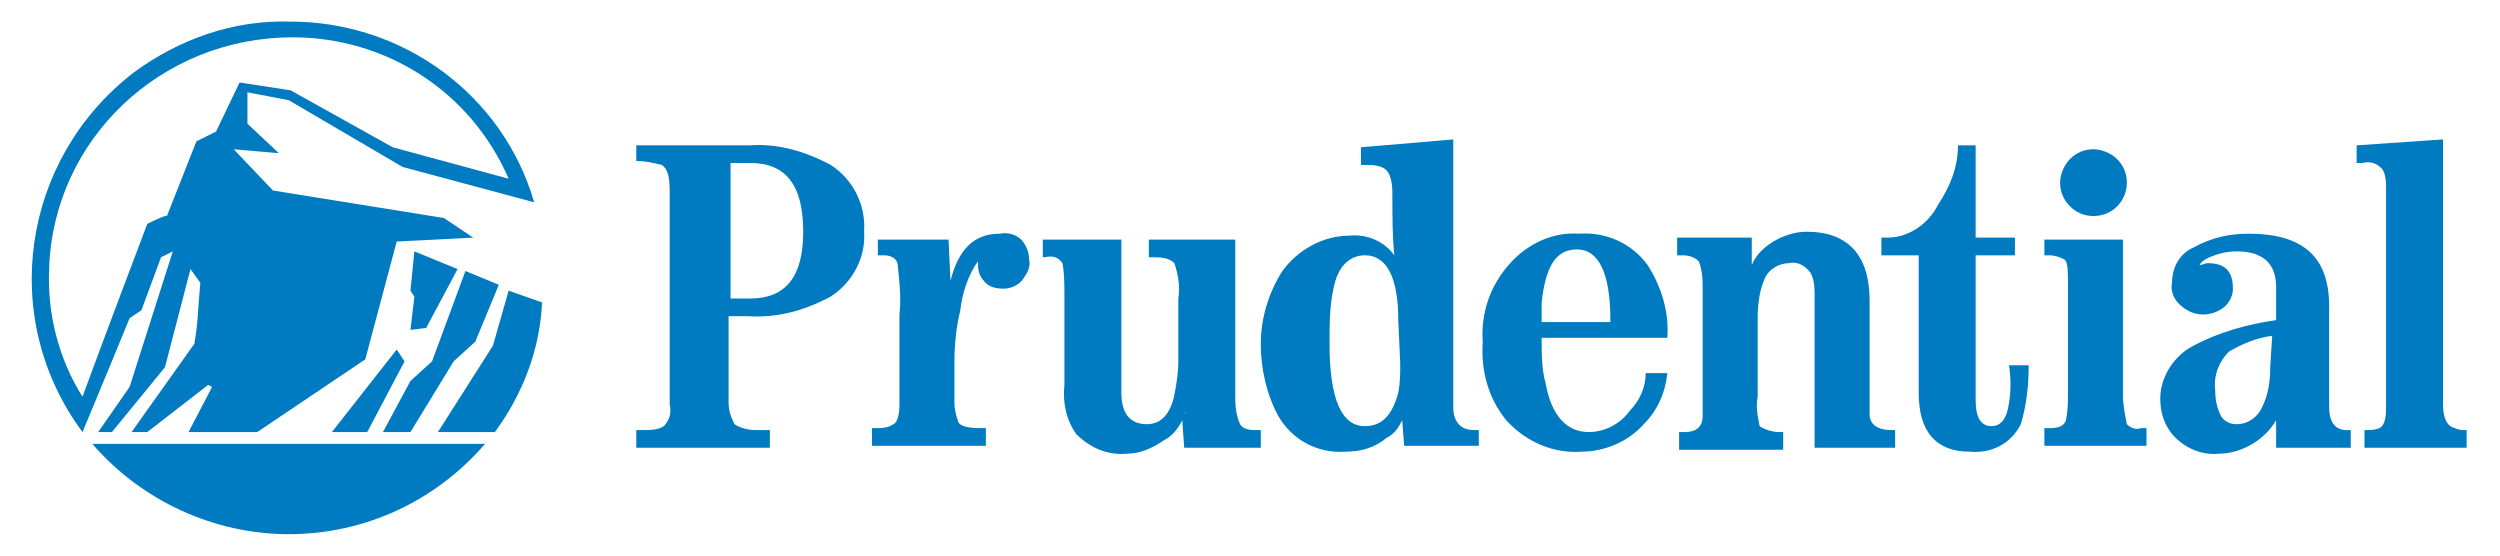 <?xml version="1.0" encoding="utf-8"?>
<!-- Generator: Adobe Illustrator 24.3.0, SVG Export Plug-In . SVG Version: 6.00 Build 0)  -->
<svg version="1.1" id="Layer_1" xmlns="http://www.w3.org/2000/svg" xmlns:xlink="http://www.w3.org/1999/xlink" x="0px" y="0px"
	 viewBox="0 0 127.3 28.3" style="enable-background:new 0 0 127.3 28.3;" xml:space="preserve">
<style type="text/css">
	.st0{fill:#007AC1;}
</style>
<path id="logosvg.com_1_" class="st0" d="M125.6,21.9v0.9h-5.2v-0.9l0,0c0.3,0,0.7,0,0.9-0.2c0.2-0.3,0.2-0.7,0.2-1V9.7
	c0-0.4,0-0.8-0.2-1.1c-0.3-0.3-0.6-0.4-1-0.3H120V7.4l4.4-0.3v13.5c0,0.7,0.2,1.1,0.6,1.2C125.2,21.9,125.4,21.9,125.6,21.9z
	 M119.5,21.9h0.2v0.9h-3.8v-1.4c-0.3,0.5-0.7,0.9-1.2,1.2c-0.5,0.3-1.1,0.5-1.7,0.5c-0.9,0.1-1.8-0.3-2.4-1
	c-0.4-0.5-0.6-1.1-0.6-1.8c0-1.1,0.7-2.2,1.7-2.7c1.3-0.7,2.8-1.1,4.2-1.3v-1.7c0-1.2-0.7-1.8-2-1.8c-0.5,0-0.9,0.1-1.4,0.3
	c-0.2,0.1-0.4,0.2-0.5,0.4c0.1,0,0.3-0.1,0.4-0.1c0.9,0,1.3,0.4,1.3,1.3c0,0.4-0.2,0.7-0.4,0.9c-0.6,0.5-1.5,0.6-2.2,0
	c-0.4-0.3-0.6-0.8-0.5-1.2c0-0.8,0.4-1.5,1.1-1.8c0.9-0.5,1.8-0.7,2.8-0.7c2.8,0,4.1,1.2,4.1,3.7v5.1
	C118.6,21.5,118.9,21.9,119.5,21.9L119.5,21.9z M115.7,17.1c-0.8,0.1-1.5,0.4-2.2,0.8c-0.5,0.5-0.8,1.2-0.7,2c0,0.5,0.1,0.9,0.3,1.3
	c0.2,0.3,0.5,0.4,0.8,0.4c0.6,0,1.1-0.4,1.3-0.9c0.3-0.6,0.4-1.3,0.4-2L115.7,17.1L115.7,17.1z M44,11.8c0.1,1.3-0.6,2.6-1.7,3.3
	c-1.3,0.7-2.7,1.1-4.2,1h-1v4.4c0,0.4,0.1,0.7,0.3,1.1c0.3,0.2,0.7,0.3,1.1,0.3h0.7v0.9h-6.8v-0.9h0.3c0.4,0,0.8,0,1.1-0.2
	c0.3-0.3,0.4-0.7,0.3-1.1V9.7c0-0.7-0.1-1.1-0.4-1.3c-0.4-0.1-0.8-0.2-1.3-0.2V7.4h5.8c1.4-0.1,2.8,0.3,4.1,1
	C43.4,9.1,44.1,10.4,44,11.8L44,11.8z M40.9,11.8c0-2.4-0.9-3.5-2.7-3.5h-1v6.9h1C40,15.2,40.9,14.1,40.9,11.8L40.9,11.8z
	 M50.9,11.9c-1.3,0-2.1,0.8-2.5,2.4l-0.1-2.1h-3.6V13H45c0.3,0,0.6,0.1,0.7,0.4c0.1,0.9,0.2,1.8,0.1,2.6v4.6c0,0.5-0.1,0.9-0.3,1
	c-0.3,0.2-0.6,0.2-0.9,0.2h-0.2v0.9h5.8v-0.9h-0.3c-0.6,0-1-0.1-1.1-0.3c-0.1-0.3-0.2-0.6-0.2-1v-2.1c0-0.9,0.1-1.8,0.3-2.6
	c0.1-0.9,0.4-1.8,0.9-2.5c0,0.1,0,0.1,0,0.2c0,0.3,0.1,0.6,0.3,0.8c0.2,0.3,0.6,0.4,1,0.4c0.4,0,0.8-0.2,1-0.5
	c0.2-0.3,0.4-0.6,0.3-1c0-0.4-0.2-0.8-0.4-1C51.8,12,51.4,11.8,50.9,11.9L50.9,11.9z M63.9,21.9h0.3v0.9h-3.9l-0.1-1.4
	c-0.2,0.4-0.5,0.8-0.9,1c-0.6,0.4-1.2,0.7-1.9,0.7c-1,0.1-1.9-0.3-2.6-1c-0.5-0.7-0.7-1.6-0.6-2.5v-4.5c0-0.6,0-1.2-0.1-1.7
	c-0.2-0.3-0.5-0.4-0.9-0.3h-0.1v-0.9h4v7.8c0,1,0.4,1.6,1.3,1.6c0.7,0,1.2-0.5,1.4-1.5c0.1-0.5,0.2-1.1,0.2-1.7v-3.2
	c0.1-0.6,0-1.2-0.2-1.8c-0.2-0.2-0.5-0.3-1-0.3h-0.3v-0.9h4.4V20c0,0.5,0,1,0.2,1.5C63.2,21.8,63.5,21.9,63.9,21.9L63.9,21.9z
	 M60.4,21C60.3,21,60.3,21.1,60.4,21L60.4,21L60.4,21z M75.1,21.9h0.2v0.8h-3.8l-0.1-1.3c-0.2,0.4-0.4,0.7-0.8,0.9
	c-0.6,0.5-1.3,0.7-2.1,0.7c-1.4,0.1-2.7-0.6-3.4-1.8c-0.6-1.1-0.9-2.4-0.9-3.7c0-1.3,0.4-2.6,1.1-3.7c0.8-1.1,2.1-1.8,3.4-1.8
	c0.9-0.1,1.8,0.3,2.3,1c-0.1-1-0.1-2-0.1-3c0-0.4,0-0.8-0.2-1.2c-0.2-0.3-0.5-0.4-1.1-0.4h-0.3V7.5L74,7.1v13.5c0,0.3,0,0.6,0.2,0.9
	C74.4,21.8,74.7,21.9,75.1,21.9L75.1,21.9z M71.2,16.3c0-2.2-0.6-3.3-1.7-3.3c-0.8,0-1.4,0.6-1.6,1.7c-0.2,0.9-0.2,1.8-0.2,2.8
	c0,2.8,0.6,4.2,1.8,4.2c0.9,0,1.4-0.6,1.7-1.7c0.1-0.5,0.1-1,0.1-1.5L71.2,16.3L71.2,16.3z M84.9,17.2h-6.4c0,0.8,0,1.6,0.2,2.3
	c0.3,1.7,1.1,2.5,2.2,2.5c0.8,0,1.6-0.4,2.1-1.1c0.5-0.5,0.8-1.2,0.8-1.9h1.1c-0.1,1-0.5,1.9-1.2,2.6c-0.8,0.9-2,1.4-3.2,1.4
	c-1.4,0.1-2.8-0.5-3.8-1.6c-0.9-1.1-1.3-2.5-1.2-4c-0.1-1.5,0.4-2.9,1.4-4c0.9-1,2.2-1.6,3.5-1.5c1.4-0.1,2.7,0.5,3.5,1.6
	C84.6,14.6,85,15.9,84.9,17.2L84.9,17.2z M82,16.3c0-2.4-0.6-3.6-1.7-3.6c-1.1,0-1.6,0.9-1.8,2.7c0,0.3,0,0.6,0,1H82z M95.2,21.1
	v-5.8c0-2.3-1.1-3.5-3.2-3.5c-0.6,0-1.2,0.2-1.7,0.5c-0.5,0.3-0.9,0.7-1.1,1.2v-1.4h-3.8V13h0.3c0.3,0,0.6,0.1,0.8,0.3
	c0.2,0.5,0.2,1,0.2,1.5v5.3c0,0.4,0,0.7,0,1.1c0,0.5-0.3,0.8-0.9,0.8h-0.3v0.9h5.3v-0.9h-0.2c-0.3,0-0.7-0.1-1-0.3
	c-0.1-0.5-0.2-1-0.1-1.5v-4c0-0.7,0.1-1.5,0.4-2.1c0.2-0.4,0.7-0.7,1.2-0.7c0.4-0.1,0.8,0.1,1.1,0.5c0.2,0.4,0.2,0.8,0.2,1.1v7.8
	h4.1v-0.9h-0.2C95.6,21.9,95.2,21.6,95.2,21.1L95.2,21.1z M102.3,20.5c-0.1,0.8-0.4,1.2-0.9,1.2c-0.5,0-0.8-0.4-0.8-1.3v-7.4h2v-0.9
	h-2V7.4h-0.9c0,1.1-0.4,2.1-1,3c-0.5,1-1.5,1.7-2.6,1.7h-0.3v0.9h1.9v7c0,2,0.9,3,2.6,3c1.1,0.1,2.1-0.4,2.6-1.4c0.3-1,0.4-2,0.4-3
	h-1C102.4,19.3,102.4,19.9,102.3,20.5L102.3,20.5z M23.1,18.4l1.1-1l1.2-2.9l-1.7-0.7l-1.7,4.6l-1.1,1L19.5,22h1.4L23.1,18.4z
	 M16.9,22h1.8l1.9-3.6l-0.4-0.6L16.9,22z M6.6,16.2c0,0-1.6,3.9-2.4,5.8C-0.1,16.2,1.1,8.1,6.8,3.7c2.3-1.7,5.1-2.7,8-2.6
	c5.7,0,10.8,3.7,12.4,9.2l-6.7-1.8l-5.8-3.4l-2.1-0.4v1.6l1.6,1.5l-2.3-0.2c0,0,0.1,0.1,2,2.1l8.7,1.4l1.5,1l-3.9,0.2l-1.6,6
	L13.1,22H9.6l1.2-2.3l-0.2-0.1L7.5,22H6.7l3.2-4.5c0.2-1.3,0.1-0.7,0.3-3.1l-0.5-0.7l-1.3,5L5.7,22H5l1.6-2.3l2.2-6.9l-0.6,0.3
	l-1,2.7L6.6,16.2z M4.2,20.2c1.1-3,3.3-8.8,3.3-8.8s1-0.5,1-0.4L10,7.2l1-0.5l1.2-2.5l2.6,0.4L20,7.5l5.9,1.6
	c-1.9-4.4-6.2-7.2-11-7.2C8.2,1.9,2.7,7.1,2.5,13.7C2.4,16,3,18.3,4.2,20.2L4.2,20.2z M21.7,16.7l1.6-3l-2.2-0.9l-0.2,2l0.2,0.3
	l-0.2,1.7L21.7,16.7z M25.1,17.6L22.3,22h2.9c1.4-1.9,2.3-4.2,2.4-6.6l-1.7-0.6L25.1,17.6z M14.7,27.2c3.9,0,7.5-1.7,10-4.6h-20
	C7.2,25.5,10.9,27.2,14.7,27.2L14.7,27.2z M106.6,11c1,0,1.7-0.8,1.7-1.7c0,0,0,0,0,0c0-0.5-0.2-0.9-0.5-1.2
	c-0.3-0.3-0.8-0.5-1.2-0.5c-0.5,0-0.9,0.2-1.2,0.5c-0.3,0.3-0.5,0.8-0.5,1.2c0,0.5,0.2,0.9,0.5,1.2C105.7,10.8,106.1,11,106.6,11
	L106.6,11z M108.3,21.6c-0.1-0.5-0.2-1-0.2-1.5v-7.9h-4V13h0.3c0.2,0,0.5,0.1,0.7,0.2c0.2,0.1,0.2,0.6,0.2,1.3v5.5
	c0,0.5,0,0.9-0.1,1.4c-0.1,0.3-0.4,0.4-0.8,0.4h-0.3v0.9h5.2v-0.9H109C108.8,21.9,108.5,21.8,108.3,21.6L108.3,21.6z"/>
</svg>
